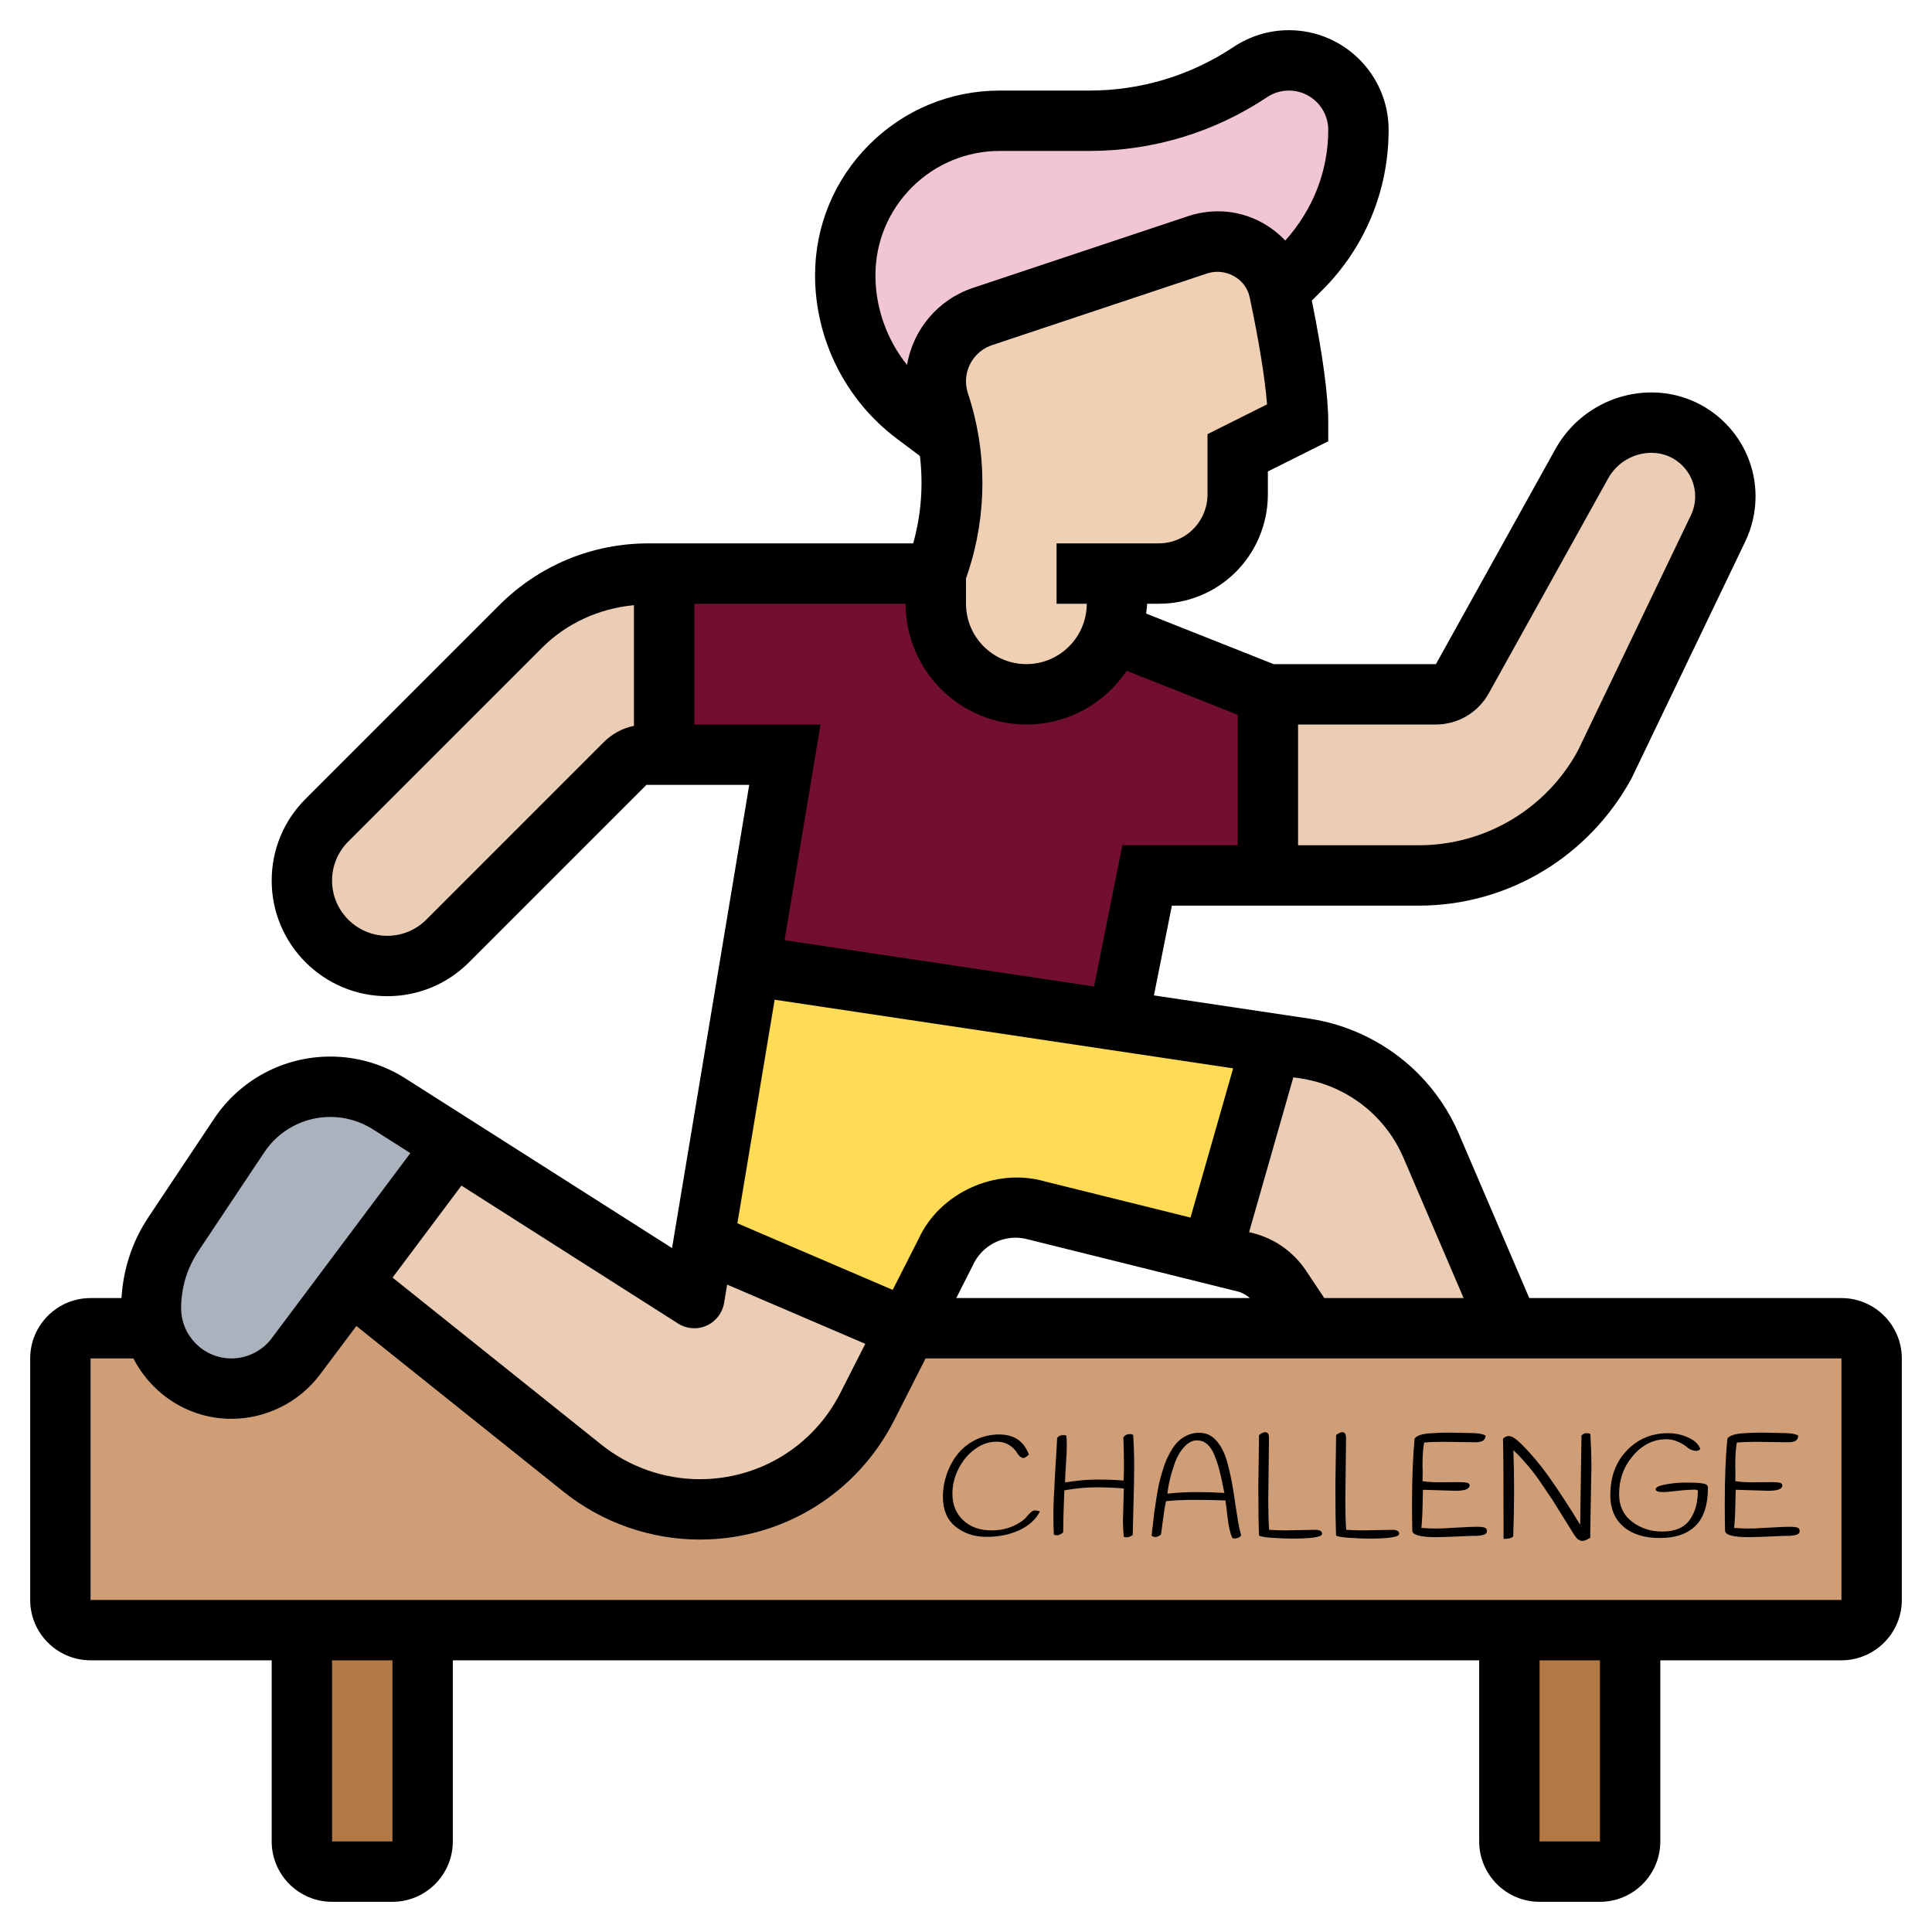 <svg width="161" height="161" viewBox="0 0 161 161" fill="none" xmlns="http://www.w3.org/2000/svg">
<path d="M81.884 26.364C79.544 27.144 77.984 29.332 77.984 31.772C77.984 32.401 78.085 33.005 78.286 33.584C78.613 34.59 78.865 35.621 79.041 36.653L76.223 34.539C72.576 31.797 70.438 27.496 70.438 22.942C70.438 19.521 71.796 16.251 74.211 13.836C76.626 11.421 79.896 10.062 83.317 10.062H90.789C95.569 10.062 100.222 8.654 104.197 6.012C105.153 5.358 106.26 5.031 107.417 5.031C109.027 5.031 110.461 5.685 111.518 6.717C112.549 7.773 113.203 9.207 113.203 10.817C113.203 15.169 111.467 19.345 108.398 22.414L106.587 24.226C106.084 21.836 103.971 20.125 101.505 20.125C100.927 20.125 100.348 20.226 99.77 20.402L81.884 26.364Z" fill="#F1C5D5"/>
<path d="M93.179 85.053L105.958 86.965L100.952 104.474L86.387 100.876C85.833 100.7 85.229 100.625 84.626 100.625C82.11 100.625 79.821 102.084 78.789 104.398L75.595 110.687L75.57 110.738L75.469 110.687L59.268 103.744L58.614 103.644L62.488 80.45L62.765 80.5L93.179 85.053Z" fill="#FFDB56"/>
<path d="M105.656 57.859V72.953H95.594L93.179 85.053L62.765 80.5L62.488 80.45L64.576 67.922L65.406 62.891H55.344V47.797H77.984V50.312C77.984 54.488 81.355 57.859 85.531 57.859C87.619 57.859 89.506 57.004 90.864 55.646C91.669 54.841 92.298 53.834 92.676 52.727L105.656 57.859Z" fill="#720E32"/>
<path d="M29.257 106.914L48.552 122.36C51.319 124.574 54.765 125.781 58.312 125.781C61.255 125.781 64.073 124.951 66.513 123.467C68.928 121.983 70.941 119.844 72.274 117.228L75.569 110.738L75.594 110.688H109.002H125.781H153.453C154.837 110.688 155.969 111.82 155.969 113.203V133.328C155.969 134.712 154.837 135.844 153.453 135.844H135.844H125.781H35.219H25.156H7.547C6.163 135.844 5.031 134.712 5.031 133.328V113.203C5.031 111.82 6.163 110.688 7.547 110.688H12.779C13.106 111.87 13.71 112.926 14.54 113.757C15.748 114.964 17.433 115.719 19.295 115.719C21.408 115.719 23.395 114.713 24.653 113.027L29.257 106.914Z" fill="#CF9E76"/>
<path d="M32.426 91.996L37.835 95.443L29.257 106.914L24.653 113.027C23.395 114.713 21.408 115.719 19.295 115.719C17.433 115.719 15.748 114.964 14.54 113.757C13.71 112.926 13.106 111.87 12.779 110.688C12.654 110.159 12.578 109.581 12.578 109.002C12.578 106.813 13.232 104.675 14.44 102.864L19.924 94.638C21.634 92.097 24.477 90.562 27.521 90.562C29.257 90.562 30.967 91.066 32.426 91.996Z" fill="#AAB2BD"/>
<path d="M59.268 103.744L75.469 110.687L75.569 110.738L72.274 117.228C70.941 119.844 68.928 121.983 66.513 123.467C64.073 124.951 61.255 125.781 58.312 125.781C54.765 125.781 51.319 124.574 48.552 122.36L29.257 106.914L37.835 95.443L57.859 108.172L58.614 103.644L59.268 103.744Z" fill="#EACDB4"/>
<path d="M119.266 95.493L125.781 110.687H109.002L106.738 107.266C106.034 106.235 104.977 105.48 103.77 105.178L100.952 104.474L105.958 86.965L108.75 87.393C111.643 87.82 114.31 89.154 116.373 91.216C117.605 92.449 118.587 93.908 119.266 95.493V95.493Z" fill="#EACDB4"/>
<path d="M143.793 41.357C143.793 42.288 143.567 43.193 143.164 44.023L133.705 63.771C130.611 69.431 124.674 72.953 118.234 72.953H105.656V57.859H119.668C120.574 57.859 121.404 57.356 121.857 56.576L131.819 38.64C133.001 36.527 135.215 35.219 137.63 35.219C139.315 35.219 140.875 35.898 141.982 37.005C143.089 38.137 143.793 39.646 143.793 41.357Z" fill="#EACDB4"/>
<path d="M55.344 47.797V62.891H53.859C53.206 62.891 52.551 63.167 52.099 63.62L37.307 78.412C35.973 79.745 34.162 80.5 32.276 80.5C30.313 80.5 28.527 79.695 27.244 78.412C25.961 77.129 25.156 75.343 25.156 73.381C25.156 71.494 25.911 69.683 27.244 68.35L43.369 52.224C46.212 49.382 50.036 47.797 54.061 47.797H55.344Z" fill="#EACDB4"/>
<path d="M93.078 47.797V50.312C93.078 51.168 92.927 51.973 92.676 52.727C92.298 53.834 91.669 54.841 90.864 55.646C89.506 57.004 87.619 57.859 85.531 57.859C81.355 57.859 77.984 54.488 77.984 50.312V47.797L78.286 46.916C78.991 44.753 79.368 42.514 79.368 40.25C79.368 39.042 79.267 37.835 79.041 36.653C78.865 35.621 78.613 34.59 78.286 33.584C78.085 33.005 77.984 32.401 77.984 31.772C77.984 29.332 79.544 27.144 81.884 26.364L99.77 20.402C100.348 20.226 100.927 20.125 101.505 20.125C103.971 20.125 106.084 21.836 106.587 24.226C107.317 27.596 108.172 32.276 108.172 35.219L103.141 37.734V41.206C103.141 42.237 102.914 43.244 102.436 44.149C101.329 46.388 99.04 47.797 96.55 47.797H93.078Z" fill="#F0D0B4"/>
<path d="M35.219 135.844V153.453C35.219 154.837 34.087 155.969 32.703 155.969H27.672C26.288 155.969 25.156 154.837 25.156 153.453V135.844H35.219Z" fill="#B27946"/>
<path d="M135.844 135.844V153.453C135.844 154.837 134.712 155.969 133.328 155.969H128.297C126.913 155.969 125.781 154.837 125.781 153.453V135.844H135.844Z" fill="#B27946"/>
<path d="M153.453 108.172H127.439L121.58 94.499C120.77 92.608 119.618 90.905 118.156 89.441C115.731 87.016 112.526 85.4 109.135 84.89L96.16 82.95L97.657 75.469H118.234C125.603 75.469 132.372 71.449 135.962 64.865L145.443 45.118C146.002 43.956 146.296 42.66 146.296 41.367C146.296 36.59 142.41 32.703 137.635 32.703C134.309 32.703 131.238 34.509 129.618 37.42L119.661 55.344H106.137L95.511 51.13C95.533 50.856 95.594 50.592 95.594 50.312H96.555C100.026 50.312 103.146 48.383 104.695 45.281C105.324 44.023 105.656 42.617 105.656 41.211V39.289L110.688 36.773V35.219C110.688 32.919 110.212 29.468 109.319 25.051L110.184 24.185C113.754 20.618 115.719 15.871 115.719 10.825C115.719 6.241 111.993 2.516 107.41 2.516C105.767 2.516 104.172 2.999 102.801 3.912C99.231 6.289 95.081 7.547 90.794 7.547H83.32C79.207 7.547 75.341 9.149 72.432 12.057C69.524 14.966 67.922 18.832 67.922 22.945C67.922 28.268 70.463 33.352 74.722 36.544L76.659 37.996C76.953 40.434 76.764 42.911 76.098 45.281H54.051C49.346 45.281 44.926 47.113 41.598 50.438L25.463 66.573C23.642 68.395 22.641 70.812 22.641 73.383C22.641 78.696 26.96 83.016 32.273 83.016C34.844 83.016 37.264 82.014 39.083 80.193L53.87 65.406H62.435L62.086 67.507L56.003 104.006L33.78 89.866C31.908 88.676 29.745 88.047 27.529 88.047C23.624 88.047 20.002 89.986 17.836 93.234L12.344 101.47C11.008 103.475 10.271 105.78 10.123 108.172H7.547C4.772 108.172 2.516 110.428 2.516 113.203V133.328C2.516 136.103 4.772 138.359 7.547 138.359H22.641V153.453C22.641 156.228 24.897 158.484 27.672 158.484H32.703C35.478 158.484 37.734 156.228 37.734 153.453V138.359H123.266V153.453C123.266 156.228 125.522 158.484 128.297 158.484H133.328C136.103 158.484 138.359 156.228 138.359 153.453V138.359H153.453C156.228 138.359 158.484 136.103 158.484 133.328V113.203C158.484 110.428 156.228 108.172 153.453 108.172ZM114.597 92.998C115.603 94.006 116.398 95.179 116.956 96.482L121.968 108.172H110.358L108.831 105.883C107.784 104.315 106.202 103.201 104.371 102.746L104.092 102.675L107.777 89.778L108.388 89.868C110.725 90.218 112.931 91.332 114.597 92.998ZM64.553 83.31L102.761 89.028L99.209 101.463L87.091 98.457C82.935 97.257 78.284 99.433 76.548 103.246L74.392 107.49L61.449 101.941L64.553 83.31ZM81.079 105.427C81.713 104.036 83.106 103.141 84.633 103.141C84.995 103.141 85.355 103.193 85.79 103.314L103.161 107.629C103.538 107.724 103.865 107.925 104.157 108.172H79.688L81.079 105.427ZM124.058 57.786L134.015 39.863C134.744 38.549 136.133 37.734 137.635 37.734C139.637 37.734 141.265 39.364 141.265 41.367C141.265 41.908 141.142 42.451 140.908 42.939L131.484 62.571C128.838 67.424 123.761 70.438 118.234 70.438H108.172V60.375H119.661C121.485 60.375 123.17 59.384 124.058 57.786ZM100.625 36.18V41.211C100.625 41.84 100.477 42.469 100.195 43.032C99.501 44.418 98.107 45.281 96.555 45.281H88.047V50.312H90.562C90.562 53.087 88.306 55.344 85.531 55.344C82.757 55.344 80.5 53.087 80.5 50.312V48.204L80.663 47.716C82.269 42.901 82.269 37.601 80.663 32.784C80.555 32.459 80.5 32.122 80.5 31.777C80.5 30.406 81.375 29.194 82.676 28.759L100.575 22.792C102.092 22.283 103.802 23.194 104.134 24.749C104.914 28.416 105.415 31.513 105.588 33.697L100.625 36.18ZM72.953 22.945C72.953 20.175 74.032 17.572 75.99 15.614C77.947 13.657 80.553 12.578 83.32 12.578H90.794C96.077 12.578 101.194 11.028 105.591 8.098C106.132 7.738 106.761 7.547 107.41 7.547C109.218 7.547 110.688 9.016 110.688 10.825C110.688 14.274 109.392 17.499 107.105 20.047C105.684 18.545 103.687 17.609 101.518 17.609C100.655 17.609 99.802 17.748 98.982 18.022L81.086 23.989C78.168 24.96 76.085 27.456 75.587 30.414C73.912 28.311 72.953 25.674 72.953 22.945ZM35.526 76.636C34.655 77.506 33.501 77.984 32.273 77.984C29.735 77.984 27.672 75.922 27.672 73.383C27.672 72.156 28.15 71.001 29.02 70.131L45.156 53.995C47.238 51.912 49.935 50.71 52.828 50.431V60.486C51.882 60.684 51.012 61.147 50.312 61.847L35.526 76.636ZM57.859 60.375V50.312H75.469C75.469 55.862 79.982 60.375 85.531 60.375C89.013 60.375 92.085 58.596 93.891 55.9L103.141 59.568V70.438H93.531L91.176 82.206L65.381 78.349L67.57 65.22L68.377 60.375H57.859ZM56.508 110.295C57.22 110.748 58.114 110.818 58.883 110.469C59.656 110.124 60.201 109.417 60.34 108.584L60.596 107.05L72.108 111.986L70.028 116.081C67.776 120.511 63.291 123.266 58.317 123.266C55.346 123.266 52.431 122.244 50.111 120.385L32.713 106.466L38.454 98.801L56.508 110.295ZM16.533 104.26L22.024 96.024C23.252 94.18 25.312 93.078 27.529 93.078C28.789 93.078 30.016 93.438 31.081 94.112L34.197 96.094L22.641 111.525C21.853 112.577 20.598 113.203 19.287 113.203C16.975 113.203 15.094 111.321 15.094 109.01C15.094 107.314 15.592 105.674 16.533 104.26ZM32.703 153.453H27.672V138.359H32.703V153.453ZM133.328 153.453H128.297V138.359H133.328V153.453ZM153.453 133.328H7.547V113.203H11.117C12.649 116.177 15.718 118.234 19.285 118.234C22.173 118.234 24.93 116.856 26.666 114.544L29.697 110.499L46.969 124.315C50.177 126.883 54.207 128.297 58.317 128.297C65.195 128.297 71.401 124.488 74.513 118.36L77.132 113.203H153.453V133.328Z" fill="black"/>
<path d="M85.74 121.22C85.62 121.332 85.516 121.412 85.428 121.46C85.34 121.508 85.252 121.512 85.164 121.472C85.084 121.432 85.028 121.4 84.996 121.376C84.964 121.352 84.9 121.276 84.804 121.148C84.716 121.012 84.66 120.928 84.636 120.896C84.228 120.392 83.7 120.14 83.052 120.14C82.412 120.14 81.808 120.348 81.24 120.764C80.68 121.172 80.228 121.712 79.884 122.384C79.54 123.056 79.368 123.756 79.368 124.484C79.368 125.38 79.664 126.112 80.256 126.68C80.856 127.248 81.648 127.532 82.632 127.532C83.624 127.532 84.492 127.256 85.236 126.704C85.356 126.616 85.484 126.488 85.62 126.32C85.764 126.152 85.884 126.032 85.98 125.96C86.084 125.888 86.18 125.856 86.268 125.864C86.364 125.872 86.496 125.9 86.664 125.948C86.32 126.62 85.744 127.144 84.936 127.52C84.136 127.888 83.228 128.072 82.212 128.072C81.196 128.072 80.336 127.788 79.632 127.22C78.928 126.652 78.576 125.828 78.576 124.748C78.576 124.076 78.688 123.428 78.912 122.804C79.136 122.172 79.444 121.616 79.836 121.136C80.236 120.648 80.732 120.26 81.324 119.972C81.924 119.684 82.572 119.54 83.268 119.54C84.508 119.54 85.332 120.1 85.74 121.22ZM93.615 119.792C93.735 119.6 93.919 119.504 94.167 119.504C94.263 119.504 94.351 119.528 94.431 119.576C94.487 120.448 94.515 121.308 94.515 122.156C94.515 123.004 94.495 124.08 94.455 125.384C94.423 126.688 94.403 127.532 94.395 127.916C94.203 128.044 94.047 128.108 93.927 128.108C93.807 128.108 93.715 128.096 93.651 128.072C93.603 127.648 93.579 127.216 93.579 126.776L93.651 124.04C92.963 123.976 92.195 123.944 91.347 123.944C90.499 123.944 89.615 124.028 88.695 124.196C88.631 125.78 88.599 126.948 88.599 127.7C88.399 127.86 88.235 127.94 88.107 127.94C87.987 127.94 87.891 127.92 87.819 127.88C87.795 127.488 87.783 126.936 87.783 126.224C87.783 125.512 87.831 124.336 87.927 122.696C88.031 121.048 88.087 120.096 88.095 119.84C88.199 119.672 88.379 119.588 88.635 119.588C88.715 119.588 88.791 119.604 88.863 119.636C88.887 119.86 88.899 120.144 88.899 120.488C88.899 120.832 88.875 121.36 88.827 122.072C88.779 122.776 88.755 123.264 88.755 123.536C89.723 123.376 90.619 123.296 91.443 123.296C92.267 123.296 92.995 123.324 93.627 123.38C93.651 123.084 93.663 122.648 93.663 122.072C93.663 121.496 93.647 120.736 93.615 119.792ZM103.44 127.94C103.312 128.116 103.128 128.204 102.888 128.204C102.824 128.204 102.76 128.196 102.696 128.18C102.52 127.78 102.388 127.216 102.3 126.488C102.22 125.752 102.16 125.268 102.12 125.036C101.248 125.004 100.376 124.988 99.504 124.988C98.632 124.988 97.852 125.024 97.164 125.096C97.092 125.424 97.012 125.916 96.924 126.572C96.844 127.22 96.784 127.656 96.744 127.88C96.456 128.112 96.196 128.144 95.964 127.976C95.988 127.784 96.024 127.48 96.072 127.064C96.12 126.648 96.16 126.296 96.192 126.008C96.232 125.712 96.288 125.34 96.36 124.892C96.432 124.444 96.5 124.06 96.564 123.74C96.636 123.412 96.732 123.048 96.852 122.648C96.972 122.24 97.096 121.892 97.224 121.604C97.352 121.316 97.508 121.024 97.692 120.728C97.884 120.432 98.088 120.192 98.304 120.008C98.8 119.6 99.34 119.396 99.924 119.396C100.508 119.396 100.992 119.62 101.376 120.068C101.768 120.516 102.064 121.104 102.264 121.832C102.464 122.56 102.624 123.292 102.744 124.028C102.864 124.764 102.98 125.516 103.092 126.284C103.204 127.052 103.32 127.604 103.44 127.94ZM101.208 121.28C101.056 120.888 100.86 120.584 100.62 120.368C100.38 120.144 100.084 120.032 99.732 120.032C99.38 120.032 99.04 120.204 98.712 120.548C98.384 120.892 98.124 121.32 97.932 121.832C97.588 122.784 97.372 123.664 97.284 124.472C98.084 124.384 98.888 124.34 99.696 124.34C100.504 124.34 101.284 124.364 102.036 124.412C102.004 124.292 101.944 124.008 101.856 123.56C101.768 123.112 101.676 122.72 101.58 122.384C101.492 122.04 101.368 121.672 101.208 121.28ZM105.748 119.828L105.688 125.144C105.688 125.968 105.712 126.748 105.76 127.484C106.24 127.516 106.676 127.532 107.068 127.532L109.588 127.484C109.98 127.484 110.176 127.596 110.176 127.82C110.176 128.084 109.336 128.216 107.656 128.216C107.248 128.216 106.724 128.196 106.084 128.156C105.444 128.116 105.056 128.052 104.92 127.964C104.88 127.116 104.86 125.732 104.86 123.812L104.92 119.588C105.128 119.428 105.296 119.348 105.424 119.348C105.64 119.348 105.748 119.508 105.748 119.828ZM112.17 119.828L112.11 125.144C112.11 125.968 112.134 126.748 112.182 127.484C112.662 127.516 113.098 127.532 113.49 127.532L116.01 127.484C116.402 127.484 116.598 127.596 116.598 127.82C116.598 128.084 115.758 128.216 114.078 128.216C113.67 128.216 113.146 128.196 112.506 128.156C111.866 128.116 111.478 128.052 111.342 127.964C111.302 127.116 111.282 125.732 111.282 123.812L111.342 119.588C111.55 119.428 111.718 119.348 111.846 119.348C112.062 119.348 112.17 119.508 112.17 119.828ZM120.68 119.384L122.528 119.42C123.144 119.42 123.568 119.492 123.8 119.636C123.776 119.86 123.692 120.008 123.548 120.08C123.404 120.152 123.196 120.188 122.924 120.188L120.332 120.152C119.676 120.152 119.124 120.172 118.676 120.212C118.588 120.66 118.544 121.304 118.544 122.144L118.556 122.684C118.556 122.916 118.552 123.164 118.544 123.428C118.912 123.492 119.392 123.524 119.984 123.524L121.412 123.512C121.956 123.512 122.268 123.54 122.348 123.596C122.428 123.652 122.468 123.712 122.468 123.776C122.468 124.08 122.08 124.232 121.304 124.232L118.58 124.148C118.572 124.34 118.564 124.668 118.556 125.132C118.54 126.1 118.504 126.832 118.448 127.328C118.96 127.36 119.328 127.376 119.552 127.376C119.776 127.376 120.008 127.372 120.248 127.364C120.488 127.356 120.936 127.332 121.592 127.292C122.248 127.252 122.736 127.232 123.056 127.232C123.384 127.232 123.608 127.256 123.728 127.304C123.848 127.344 123.908 127.44 123.908 127.592C123.908 127.688 123.88 127.756 123.824 127.796C123.776 127.828 123.732 127.856 123.692 127.88C123.652 127.896 123.6 127.912 123.536 127.928C123.48 127.936 123.428 127.944 123.38 127.952C123.34 127.96 123.28 127.968 123.2 127.976C123.128 127.976 123.068 127.98 123.02 127.988C122.98 127.988 122.924 127.988 122.852 127.988H122.684C121.116 128.06 120.112 128.096 119.672 128.096C118.352 128.096 117.692 127.912 117.692 127.544C117.676 126.8 117.668 126.092 117.668 125.42C117.668 123.204 117.74 121.36 117.884 119.888C118.052 119.624 118.54 119.472 119.348 119.432C119.852 119.4 120.296 119.384 120.68 119.384ZM131.682 127.064L131.79 119.624C131.918 119.496 132.054 119.432 132.198 119.432C132.342 119.432 132.454 119.456 132.534 119.504C132.59 120.568 132.618 121.444 132.618 122.132L132.522 127.688C132.522 127.848 132.522 128 132.522 128.144C132.25 128.32 132.026 128.408 131.85 128.408L131.706 128.384C131.626 128.344 131.562 128.312 131.514 128.288C131.474 128.272 131.418 128.216 131.346 128.12C131.274 128.032 131.226 127.968 131.202 127.928C131.178 127.888 131.122 127.8 131.034 127.664C130.954 127.528 130.898 127.436 130.866 127.388C130.834 127.332 130.606 126.968 130.182 126.296C129.766 125.616 129.502 125.192 129.39 125.024C129.278 124.856 129.038 124.5 128.67 123.956C128.31 123.412 128.026 123.008 127.818 122.744C127.202 121.96 126.634 121.328 126.114 120.848C126.154 121.896 126.174 123.016 126.174 124.208C126.174 125.4 126.15 126.672 126.102 128.024C126.006 128.168 125.738 128.24 125.298 128.24C125.298 123.72 125.282 120.936 125.25 119.888C125.402 119.744 125.55 119.672 125.694 119.672C125.838 119.672 125.978 119.712 126.114 119.792C126.322 119.92 126.554 120.112 126.81 120.368C127.658 121.216 128.458 122.18 129.21 123.26C129.97 124.34 130.794 125.608 131.682 127.064ZM138.645 124.34C138.197 124.34 137.973 124.264 137.973 124.112C137.973 123.936 138.249 123.8 138.801 123.704C139.353 123.6 139.913 123.548 140.481 123.548C141.049 123.548 141.461 123.564 141.717 123.596C141.973 123.628 142.137 123.672 142.209 123.728C142.289 123.784 142.329 123.864 142.329 123.968C142.329 125.408 141.985 126.468 141.297 127.148C140.609 127.828 139.617 128.168 138.321 128.168C137.033 128.168 136.021 127.852 135.285 127.22C134.557 126.588 134.193 125.716 134.193 124.604C134.193 123.068 134.653 121.824 135.573 120.872C136.493 119.912 137.637 119.432 139.005 119.432C139.605 119.432 140.173 119.556 140.709 119.804C141.245 120.052 141.573 120.372 141.693 120.764C141.581 120.86 141.473 120.908 141.369 120.908C141.265 120.908 141.137 120.884 140.985 120.836C140.841 120.788 140.693 120.696 140.541 120.56C140.389 120.424 140.157 120.288 139.845 120.152C139.533 120.008 139.205 119.936 138.861 119.936C137.797 119.936 136.873 120.392 136.089 121.304C135.313 122.208 134.925 123.276 134.925 124.508C134.925 125.484 135.281 126.248 135.993 126.8C136.713 127.352 137.553 127.628 138.513 127.628C139.609 127.628 140.385 127.288 140.841 126.608C141.273 125.984 141.489 125.188 141.489 124.22C141.425 124.164 141.341 124.136 141.237 124.136C141.133 124.136 141.009 124.14 140.865 124.148C140.497 124.164 140.073 124.2 139.593 124.256C139.113 124.312 138.797 124.34 138.645 124.34ZM146.742 119.384L148.59 119.42C149.206 119.42 149.63 119.492 149.862 119.636C149.838 119.86 149.754 120.008 149.61 120.08C149.466 120.152 149.258 120.188 148.986 120.188L146.394 120.152C145.738 120.152 145.186 120.172 144.738 120.212C144.65 120.66 144.606 121.304 144.606 122.144L144.618 122.684C144.618 122.916 144.614 123.164 144.606 123.428C144.974 123.492 145.454 123.524 146.046 123.524L147.474 123.512C148.018 123.512 148.33 123.54 148.41 123.596C148.49 123.652 148.53 123.712 148.53 123.776C148.53 124.08 148.142 124.232 147.366 124.232L144.642 124.148C144.634 124.34 144.626 124.668 144.618 125.132C144.602 126.1 144.566 126.832 144.51 127.328C145.022 127.36 145.39 127.376 145.614 127.376C145.838 127.376 146.07 127.372 146.31 127.364C146.55 127.356 146.998 127.332 147.654 127.292C148.31 127.252 148.798 127.232 149.118 127.232C149.446 127.232 149.67 127.256 149.79 127.304C149.91 127.344 149.97 127.44 149.97 127.592C149.97 127.688 149.942 127.756 149.886 127.796C149.838 127.828 149.794 127.856 149.754 127.88C149.714 127.896 149.662 127.912 149.598 127.928C149.542 127.936 149.49 127.944 149.442 127.952C149.402 127.96 149.342 127.968 149.262 127.976C149.19 127.976 149.13 127.98 149.082 127.988C149.042 127.988 148.986 127.988 148.914 127.988H148.746C147.178 128.06 146.174 128.096 145.734 128.096C144.414 128.096 143.754 127.912 143.754 127.544C143.738 126.8 143.73 126.092 143.73 125.42C143.73 123.204 143.802 121.36 143.946 119.888C144.114 119.624 144.602 119.472 145.41 119.432C145.914 119.4 146.358 119.384 146.742 119.384Z" fill="black"/>
</svg>
